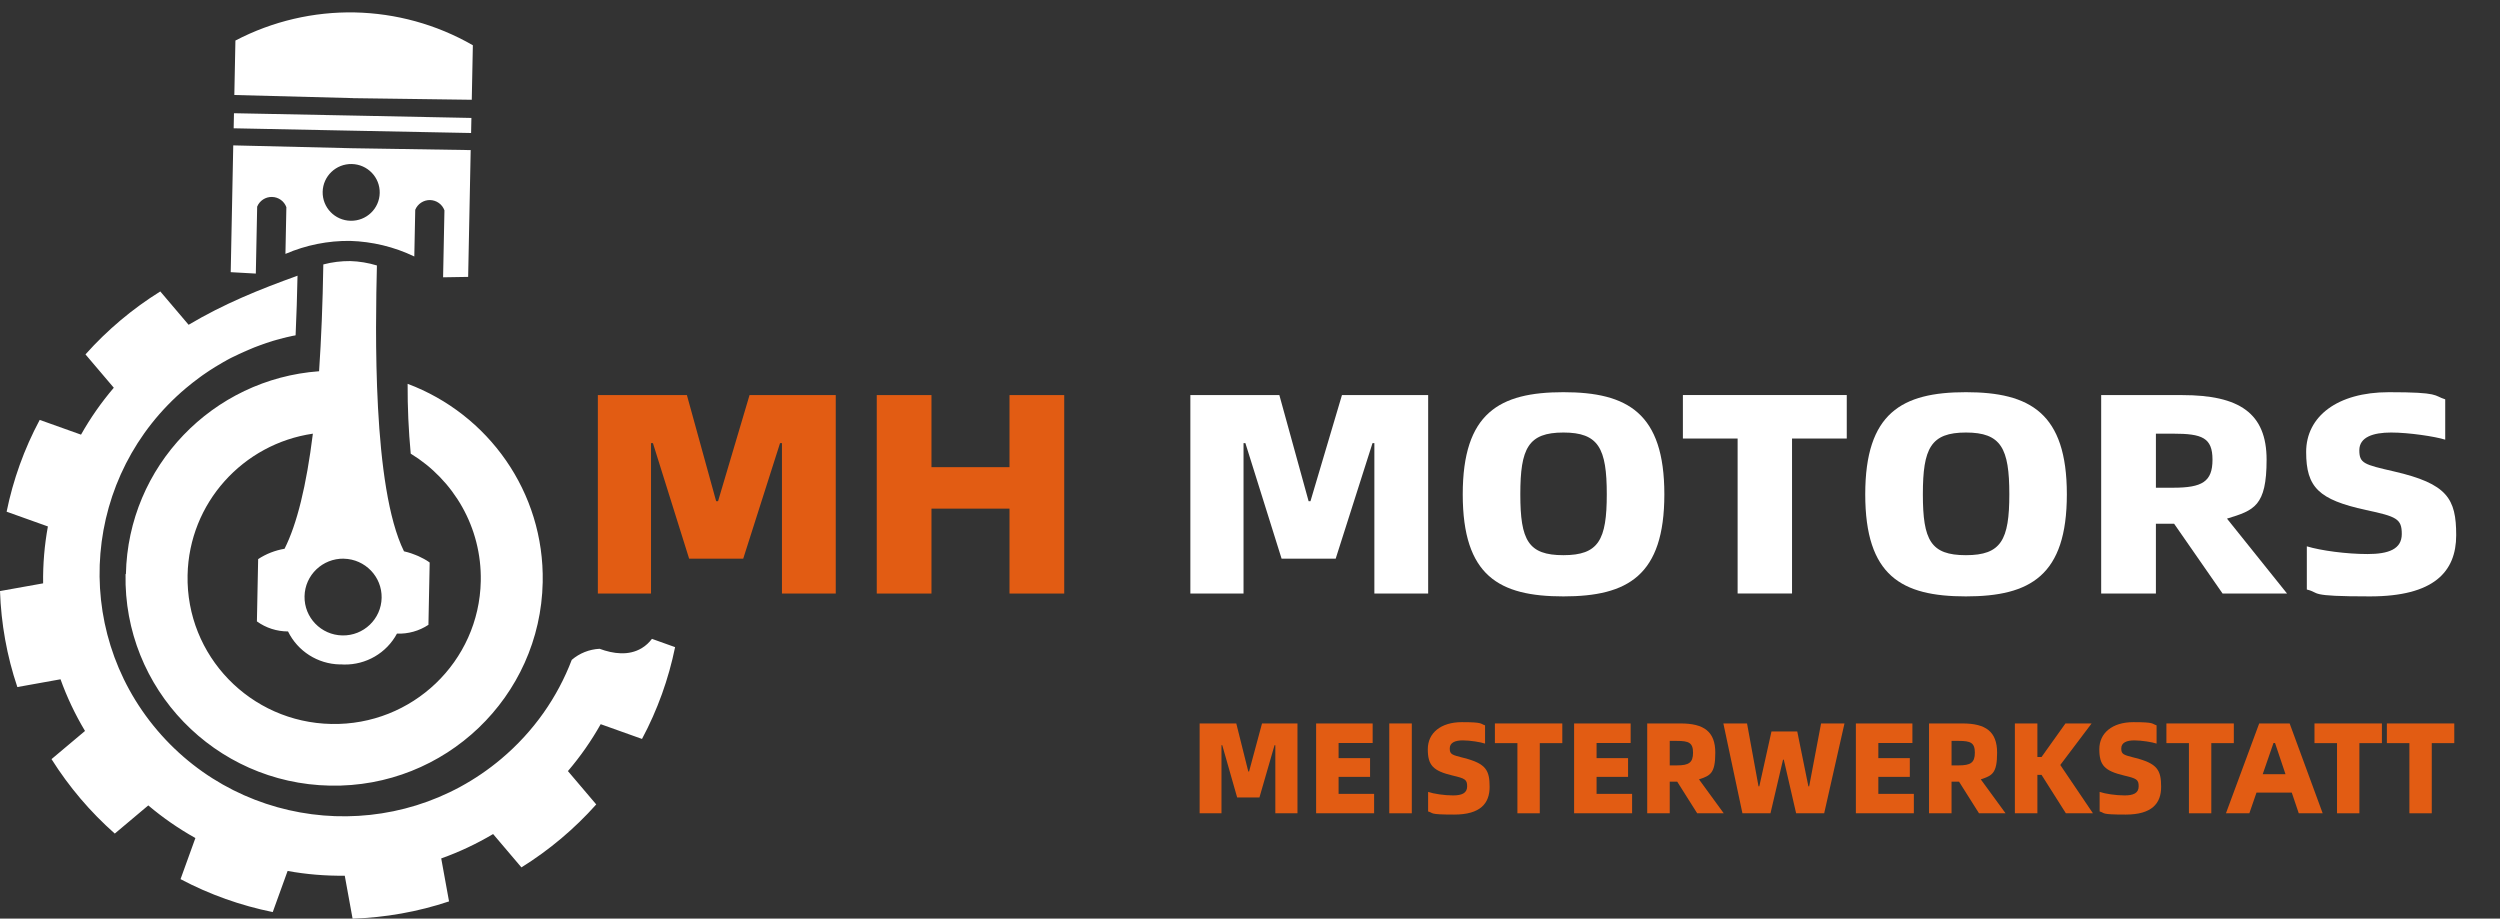 <?xml version="1.0" encoding="UTF-8"?>
<svg id="Layer_1" xmlns="http://www.w3.org/2000/svg" version="1.1" viewBox="0 0 4828.6 1774.2">
  <rect x="0" y="0" width="4828.6" height="1774.2" fill="#333333" stroke="none"/>
  <!-- Generator: Adobe Illustrator 29.3.1, SVG Export Plug-In . SVG Version: 2.1.0 Build 151)  -->
  <defs>
    <style>
      .st0, .st1 {
        fill: #fff;
      }

      .st1 {
        fill-rule: evenodd;
      }

      .st2 {
        fill: #e25c13;
      }
    </style>
  </defs>
  <g>
    <path class="st1" d="M910.5,227.8l-229.3-4.6-229.3-4.5-.6,29.1,229.3,4.6,229.3,4.5.6-29.1h0ZM664.1,1079.1c41.1.9,73.8,34.7,73,75.6-.8,40.9-34.8,73.5-75.9,72.6-41.1-.8-73.8-34.6-73-75.6s34.8-73.4,76-72.7h0ZM679.4,316.8c30.4.6,54.6,25.6,54,55.9-.6,30.3-25.7,54.3-56.2,53.7s-54.6-25.6-54-55.9c.6-30.3,25.8-54.3,56.2-53.7h0ZM445.8,525.7l48.3,2.7s.9-43.1,2.6-129.3c4.7-11.5,16.1-19,28.6-18.7,12.5.2,23.6,8.1,27.8,19.8,0,0-.6,30.1-1.8,90.2,39.9-17.2,82.5-25.6,125-25.1,42.5,1.3,84.8,11.3,123.9,30.1,1.2-60.1,1.8-90.2,1.8-90.2,4.7-11.5,16.1-19,28.6-18.8,12.5.3,23.6,8.2,27.8,19.9-1.7,86.2-2.6,129.3-2.6,129.3l48.4-.8,4.9-244.9-229.3-3.6-229.3-5.5-4.9,244.8h0ZM242.5,1108.6c-4.5,221.5,172.3,404.5,394.9,408.8,222.4,4.5,406.4-171.4,410.8-392.8,3.5-174.5-105.6-325.1-260.9-383.3-.2,45.1,1.8,90.1,6,134.9,82.9,50.6,137.3,142.3,135.3,246-3,155.7-132.4,279.3-288.7,276.1-156.4-3.1-280.8-131.7-277.6-287.4,2.8-139.7,107.4-253.7,242-273.3-12.5,100.5-30.7,174.6-54.7,222.3-18.2,3.1-35.6,9.8-51,20-1.6,80.2-2.4,120.3-2.4,120.3,17.4,12.6,38.5,19.4,60.1,19.4,18.7,38.2,57.3,62.8,100,63.7,1.3,0,2.6,0,4,0,1.3,0,2.6.1,4,.2,42.7.8,82.3-22.2,102.4-59.7,21.6.8,42.8-5.1,60.8-17,0,0,.8-40.1,2.4-120.3l-.7-.5-.7-.5-.7-.5-.7-.5-.7-.5-.7-.4-.7-.5-.7-.4-.7-.5h0s-.7-.4-.7-.4l-.7-.4-.7-.4h0l-.7-.4-.7-.4h0l-.7-.4-.7-.4h0l-.8-.4-.8-.4h0l-.8-.4-.8-.4-.8-.4h0l-.8-.4-.8-.4-.8-.4-.8-.4-.8-.4-.8-.4h0l-.8-.4h0l-.8-.4h0s-.8-.3-.8-.3l-.8-.4h0l-.8-.3h0l-.8-.3-.8-.3-.8-.4h0l-.8-.3h0l-.8-.3-.8-.3h0l-.8-.3h0l-.8-.3h0l-.8-.3-.8-.3h0s-.8-.3-.8-.3h0l-.8-.3-.8-.3-.8-.3h0l-.8-.2h0l-.8-.3h0s-.8-.3-.8-.3h0l-.8-.2h0l-.8-.2h0l-.8-.3h0s-.8-.2-.8-.2h0s-.8-.3-.8-.3l-.8-.2-.8-.2-.8-.2h0l-.8-.2h0l-.8-.2-.8-.2-.8-.2h0l-.8-.2h0l-.8-.2-.8-.2c-61.2-123.9-55.2-431.6-52.3-552.1-16.8-5.1-34.2-8-51.6-8.5-17.4-.1-34.9,2-51.9,6.5-1.2,75.8-4,144.5-8.2,206.3-205.2,14.9-368.9,183.3-373.1,391.9h0ZM575.3,532.3c-74.6,26.8-143,54.6-211,95l-54.7-64.4c-53.9,33.6-102.3,74.3-144.5,121.6l54.7,64.4c-24.3,28.5-45.4,58.8-63.3,90.6l-79.8-28.5c-30,56.1-51.4,115.9-63.9,177.3l79.7,28.5c-6.6,36.2-9.7,73-9.2,109.9L0,1141.6c2.1,62.6,13.2,125.1,33.5,185.4l83.4-15c12.3,34.3,28.1,67.7,47.3,99.8l-64.7,54.4c33.8,53.6,74.7,101.8,122.2,143.8l64.7-54.4c28.6,24.2,59.1,45.2,91,63l-28.7,79.4c56.4,29.9,116.5,51.1,178.1,63.6l28.7-79.4c36.4,6.6,73.4,9.6,110.4,9.2l15.1,82.9c62.9-2.1,125.7-13.1,186.3-33.3l-15.1-83c34.5-12.3,68-28,100.2-47.1l54.7,64.4c53.9-33.6,102.3-74.3,144.5-121.6l-54.7-64.4c24.3-28.4,45.4-58.8,63.3-90.6l79.8,28.5c30-56.1,51.4-115.9,63.9-177.3l-44.7-16c-5.3,7-11.8,13.2-19.8,18-25.2,15.1-55,10.9-81.3,1.2-20,1-38.9,8.6-53.8,21.4-27.4,71.8-73,138-136.2,191.2-198.7,167.3-496.1,142.6-664.3-55.1-168.1-197.7-143.3-493.7,55.4-661,8.6-7.2,17.4-14.1,26.3-20.6l2.3-1.7.3-.2,1.2-.9,1.4-1,1.7-1.2.9-.6,2.2-1.5.4-.3,2.7-1.8h0c0,0,2.6-1.8,2.6-1.8l.5-.3,2.1-1.4,1-.7,1.7-1.1,1.5-.9,1.2-.8,2-1.2.7-.5,2.5-1.5.2-.2,2.7-1.7h.2c0-.1,2.5-1.6,2.5-1.6l.7-.4,2.1-1.2,1.2-.7,1.6-.9,1.6-1,1.1-.7,2.1-1.2.6-.4,2.6-1.4h.2c0-.1,2.8-1.7,2.8-1.7l.3-.2,2.5-1.4.8-.4,2-1.1,1.3-.7,1.6-.8,1.7-.9,1.1-.5,2.2-1.1.7-.3,2.7-1.3h.2c0,0,2.9-1.5,2.9-1.5h.3c0-.1,2.6-1.4,2.6-1.4l.7-.3,2.1-1,1.2-.5,1.7-.8,2.9-1.3,2.2-1,.7-.3,2.6-1.2h.3c0-.1,2.9-1.4,2.9-1.4h.2c0,0,2.8-1.3,2.8-1.3l.6-.2,2.3-1,2.9-1.2h0s1.6-.7,1.6-.7l1.4-.6h.1s2.8-1.2,2.8-1.2l2.5-.9.5-.2,2.9-1.1h0s3-1.1,3-1.1l.4-.2,2.6-.9.9-.3,2.1-.8,2.8-1h.2c0-.1,1.8-.7,1.8-.7l1.2-.4,2.2-.8.8-.2,2.7-.9h.3c0-.1,3-1.1,3-1.1h0s3-.9,3-.9l.5-.2,2.5-.8,1-.3,2.1-.6,1.5-.4,1.6-.5,1.9-.5,1.2-.3,2.3-.6.8-.2,2.8-.8h.3c0,0,3.1-.9,3.1-.9h.1s3-.8,3-.8h.5c0-.1,2.6-.8,2.6-.8l1-.2,2.1-.5,1.4-.3,3.1-.7h.4c0,0,1.3-.4,1.3-.4l2.3-.5.8-.2,2.7-.5h.4c0,0,3.2-.7,3.2-.7v-.2c1.8-38.5,2.9-77,3.7-115.1h0ZM681.9,189.6l229.3,3.1c1.4-70.2,2.1-105.3,2.1-105.3-70.6-40.6-149.1-61.7-228.1-63.4-79-1.5-158.3,16.6-230.5,54.3,0,0-.7,35.1-2.1,105.2l229.3,6h0Z"/>
    <g>
      <path class="st2" d="M1154.8,763.1h171.9l56.5,204.9h3.7l60.8-204.9h166.5v383.3h-103.9v-290.5h-3.7l-71.1,223.1h-104.5l-69.9-223.1h-3.7v290.5h-102.7v-383.3h0Z"/>
      <path class="st2" d="M2055.5,763.1v383.3h-105.7v-164h-150.7v164h-105.7v-383.3h105.7v139.2h150.7v-139.2h105.7Z"/>
      <path class="st0" d="M2299.1,763.1h171.9l56.5,204.9h3.6l60.8-204.9h166.5v383.3h-103.9v-290.5h-3.6l-71.1,223.1h-104.5l-69.9-223.1h-3.6v290.5h-102.7v-383.3h0Z"/>
      <path class="st0" d="M2825.2,954.7c0-156.9,70.5-197.2,194.4-197.2s195,40.3,195,197.2-70.5,197.2-195,197.2-194.4-39.8-194.4-197.2h0ZM3103.4,954.7c0-88.9-15.8-119.3-83.8-119.3s-83.2,30.4-83.2,119.3,15.2,117.6,83.2,117.6,83.8-29.3,83.8-117.6Z"/>
      <path class="st0" d="M3566.9,847h-105.7v299.3h-105.1v-299.3h-105.7v-84h316.5v84Z"/>
      <path class="st0" d="M3602.6,954.7c0-156.9,70.5-197.2,194.4-197.2s195,40.3,195,197.2-70.5,197.2-195,197.2-194.4-39.8-194.4-197.2h0ZM3880.9,954.7c0-88.9-15.8-119.3-83.8-119.3s-83.2,30.4-83.2,119.3,15.2,117.6,83.2,117.6,83.8-29.3,83.8-117.6Z"/>
      <path class="st0" d="M4292.8,1146.4l-93.6-134.8h-35.2v134.8h-105.7v-383.3h156.7c110,0,162.8,34.8,162.8,124.8s-24.3,97.8-76.5,113.8l116,144.7h-124.5ZM4164,942h33.4c55.9,0,75.9-11.6,75.9-54.1s-20-50.3-75.9-50.3h-33.4v104.4Z"/>
      <path class="st0" d="M4455.5,1138.6v-83.4c27.3,8.3,76.5,14.9,117.2,14.9s66.2-9.4,66.2-38.7-9.7-33.7-69.3-46.4c-91.1-19.9-115.4-43.6-115.4-112.1s60.1-115.4,159.8-115.4,85.7,6.6,108.8,13.8v77.9c-19.4-6.1-69.9-13.8-104.5-13.8s-61.4,8.8-61.4,34.2,9.1,27.6,66.8,40.9c103.3,23.8,120.3,52.5,120.3,123.2s-43.1,118.2-166.5,118.2-94.2-6.6-122.1-13.3h0Z"/>
    </g>
  </g>
  <g>
    <path class="st2" d="M2317,1397.3h70.8l23.2,92.8h1.5l25-92.8h68.5v173.5h-42.8v-131.5h-1.5l-29.2,101h-43l-28.8-101h-1.5v131.5h-42.2v-173.5Z"/>
    <path class="st2" d="M2654,1533.3v37.5h-112v-173.5h109.2v37.8h-65.8v29.2h60.8v36.2h-60.8v32.8h68.5Z"/>
    <path class="st2" d="M2683.3,1397.3h43.5v173.5h-43.5v-173.5Z"/>
    <path class="st2" d="M2758.3,1567.3v-37.8c11.2,3.8,31.5,6.8,48.2,6.8s27.2-4.2,27.2-17.5-4-15.2-28.5-21c-37.5-9-47.5-19.8-47.5-50.8s24.8-52.2,65.8-52.2,35.2,3,44.8,6.2v35.2c-8-2.8-28.8-6.2-43-6.2s-25.2,4-25.2,15.5,3.8,12.5,27.5,18.5c42.5,10.8,49.5,23.8,49.5,55.8s-17.8,53.5-68.5,53.5-38.8-3-50.2-6Z"/>
    <path class="st2" d="M3017.5,1435.3h-43.5v135.5h-43.2v-135.5h-43.5v-38h130.2v38Z"/>
    <path class="st2" d="M3152.3,1533.3v37.5h-112v-173.5h109.2v37.8h-65.8v29.2h60.8v36.2h-60.8v32.8h68.5Z"/>
    <path class="st2" d="M3278,1570.8l-38.5-61h-14.5v61h-43.5v-173.5h64.5c45.2,0,67,15.8,67,56.5s-10,44.2-31.5,51.5l47.8,65.5h-51.2ZM3225,1478.3h13.8c23,0,31.2-5.2,31.2-24.5s-8.2-22.8-31.2-22.8h-13.8v47.2Z"/>
    <path class="st2" d="M3328.5,1397.3h45.8l22.2,121.5h1.5l23.5-106h49.8l21.5,106h1.5l23-121.5h45.2l-39.2,173.5h-54.2l-23.8-103.5h-1.5l-24.2,103.5h-54.2l-36.8-173.5Z"/>
    <path class="st2" d="M3696.5,1533.3v37.5h-112v-173.5h109.2v37.8h-65.8v29.2h60.8v36.2h-60.8v32.8h68.5Z"/>
    <path class="st2" d="M3822.3,1570.8l-38.5-61h-14.5v61h-43.5v-173.5h64.5c45.2,0,67,15.8,67,56.5s-10,44.2-31.5,51.5l47.8,65.5h-51.2ZM3769.3,1478.3h13.8c23,0,31.2-5.2,31.2-24.5s-8.2-22.8-31.2-22.8h-13.8v47.2Z"/>
    <path class="st2" d="M4042.3,1570.8h-52.2l-47-74.2h-8v74.2h-43.5v-173.5h43.5v64.8h8l46.2-64.8h50.5l-60.5,80.2,63,93.2Z"/>
    <path class="st2" d="M4055.3,1567.3v-37.8c11.2,3.8,31.5,6.8,48.2,6.8s27.2-4.2,27.2-17.5-4-15.2-28.5-21c-37.5-9-47.5-19.8-47.5-50.8s24.8-52.2,65.8-52.2,35.2,3,44.8,6.2v35.2c-8-2.8-28.8-6.2-43-6.2s-25.2,4-25.2,15.5,3.8,12.5,27.5,18.5c42.5,10.8,49.5,23.8,49.5,55.8s-17.8,53.5-68.5,53.5-38.8-3-50.2-6Z"/>
    <path class="st2" d="M4314.5,1435.3h-43.5v135.5h-43.2v-135.5h-43.5v-38h130.2v38Z"/>
    <path class="st2" d="M4426.3,1530.8h-68l-13.8,40h-45.2l64.2-173.5h58.8l63.8,173.5h-46.2l-13.5-40ZM4414.3,1495.3l-20.2-60.2h-3l-20.8,60.2h44Z"/>
    <path class="st2" d="M4600.5,1435.3h-43.5v135.5h-43.2v-135.5h-43.5v-38h130.2v38Z"/>
    <path class="st2" d="M4740.3,1435.3h-43.5v135.5h-43.2v-135.5h-43.5v-38h130.2v38Z"/>
  </g>
</svg>